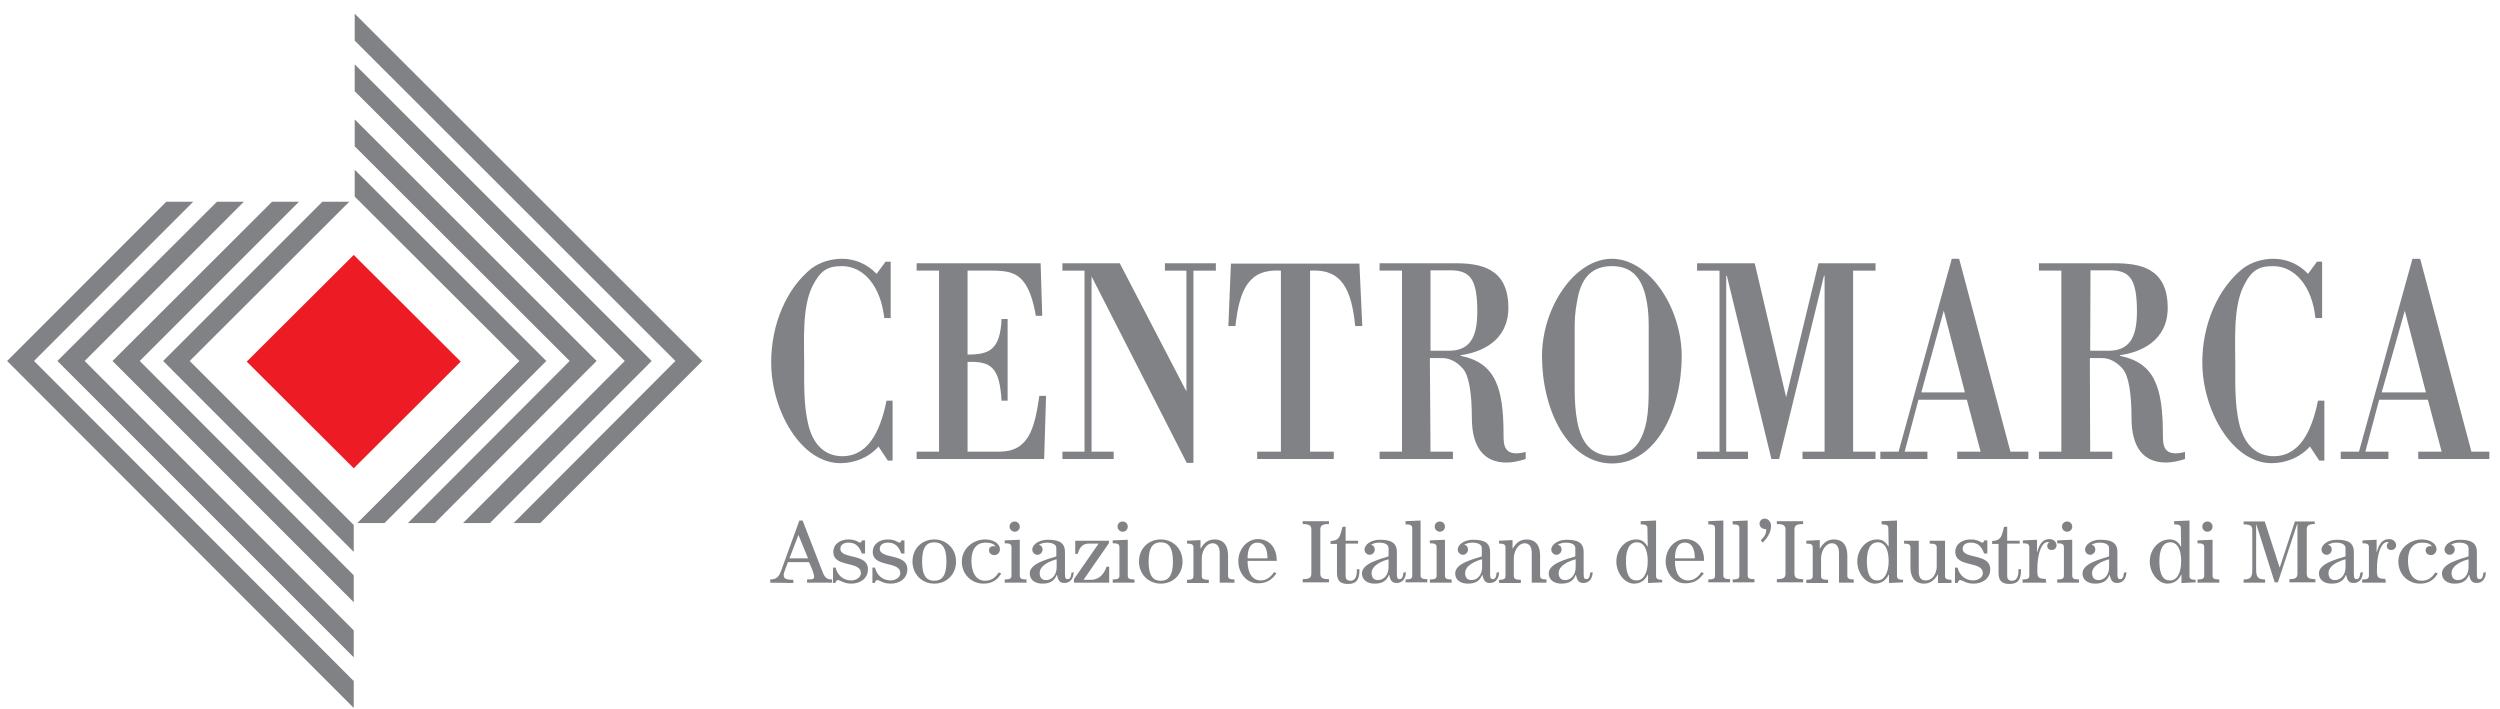 <svg width="141" height="40" viewBox="0 0 141 40" xmlns="http://www.w3.org/2000/svg">
<path d="M50.343 22.599V25.978H50.072L49.548 25.183C48.988 25.834 48.139 26.123 47.398 26.123C45.175 26.123 43.495 23.16 43.495 20.431C43.495 18.281 44.362 16.257 45.772 15.137C46.278 14.758 46.928 14.595 47.488 14.595C48.193 14.595 48.88 14.866 49.44 15.444L49.946 14.758H50.235V17.938H49.873C49.675 16.149 48.717 15.01 47.488 15.01C46.675 15.01 46.278 15.245 45.826 16.131C45.23 17.323 45.356 19.239 45.356 20.576C45.356 21.515 45.32 22.816 45.573 23.882C45.808 24.948 46.404 25.653 47.362 25.726C48.916 25.816 49.639 24.388 50 22.599" fill="#808285" />
<path d="M54.571 15.263V19.997C55.782 19.997 56.414 19.744 56.487 17.992H56.83V22.599H56.487C56.378 20.756 55.927 20.359 54.571 20.413V25.473H56.36C58.005 25.473 58.348 24.208 58.619 22.328H58.998L58.89 25.888H51.698V25.473H52.963V15.263H51.698V14.848H58.691L58.782 17.811H58.42C58.149 16.221 57.679 15.607 57.029 15.39C56.703 15.281 56.342 15.263 55.927 15.263" fill="#808285" />
<path d="M67.31 26.105H66.931L61.564 15.589V25.473H62.811V25.888H59.92V25.473H61.167V15.264H59.92V14.848H63.154L66.913 22.076V15.264H65.702V14.848H68.575V15.264H67.31" fill="#808285" />
<path d="M70.906 25.888V25.473H72.243V15.263C70.454 15.155 69.912 16.275 69.677 18.389H69.28L69.424 14.866H76.67L76.833 18.389H76.435C76.218 16.275 75.658 15.155 73.887 15.263V25.473H75.225V25.888" fill="#808285" />
<path d="M80.681 19.781H81.711C82.868 19.781 83.32 19.076 83.32 17.576C83.32 15.715 82.904 15.245 81.784 15.245H80.681V19.781ZM80.681 25.473H81.946V25.888H77.808V25.473H79.073V15.263H77.808V14.848H82.055C83.428 14.848 85.072 15.065 85.072 17.359C85.072 19.221 83.555 19.871 82.38 20.034V20.07C84.35 20.467 84.801 21.859 84.801 24.551C84.801 25.129 84.837 25.798 86.048 25.491V25.888C85.705 25.997 85.325 26.087 84.964 26.087C83.699 26.087 83.012 25.238 83.012 23.557C83.012 22.184 82.85 21.172 82.507 20.793C82.163 20.395 81.748 20.196 81.35 20.196H80.645" fill="#808285" />
<path d="M92.987 18.335C92.987 17.739 92.932 17.179 92.806 16.673C92.553 15.661 92.029 15.01 90.909 15.01C89.788 15.01 89.246 15.661 89.011 16.673C88.903 17.179 88.812 17.739 88.812 18.335V21.931C88.812 22.581 88.849 23.196 88.957 23.774C89.174 24.912 89.716 25.707 90.909 25.707C92.119 25.707 92.625 24.912 92.86 23.774C92.969 23.196 92.987 22.563 92.987 21.931V18.335ZM86.969 20.088C86.969 17.359 88.794 14.595 90.909 14.595C93.023 14.595 94.848 17.359 94.848 20.088C94.848 23.105 93.42 26.141 90.909 26.141C88.415 26.123 86.969 23.105 86.969 20.088Z" fill="#808285" />
<path d="M104.515 25.473H105.78V25.888H101.66V25.473H102.906V15.553H102.87L100.341 25.888H99.907L97.395 15.553H97.359V25.473H98.588V25.888H95.715V25.473H96.98V15.264H95.715V14.848H98.967L100.738 22.401L102.563 14.848H105.78V15.264H104.515" fill="#808285" />
<path d="M108.363 22.13H110.821L109.628 17.522L108.363 22.13ZM106.051 25.888V25.473H107.08L110.08 14.595H110.496L113.387 25.473H114.399V25.888H110.387V25.473H111.706L110.929 22.545H108.201L107.424 25.473H108.707V25.888" fill="#808285" />
<path d="M117.886 19.781H118.916C120.072 19.781 120.524 19.076 120.524 17.576C120.524 15.715 120.108 15.245 118.988 15.245H117.904L117.886 19.781ZM117.886 25.473H119.133V25.888H114.995V25.473H116.26V15.263H114.995V14.848H119.241C120.614 14.848 122.259 15.065 122.259 17.359C122.259 19.221 120.741 19.871 119.566 20.034V20.07C121.536 20.467 121.988 21.859 121.988 24.551C121.988 25.129 122.024 25.798 123.234 25.491V25.888C122.891 25.997 122.53 26.087 122.168 26.087C120.885 26.087 120.217 25.238 120.217 23.557C120.217 22.184 120.054 21.172 119.711 20.793C119.367 20.395 118.952 20.196 118.554 20.196H117.868" fill="#808285" />
<path d="M131.094 22.599V25.978H130.805L130.281 25.183C129.703 25.834 128.872 26.123 128.113 26.123C125.909 26.123 124.21 23.16 124.21 20.431C124.21 18.281 125.095 16.257 126.505 15.137C127.011 14.758 127.643 14.595 128.221 14.595C128.926 14.595 129.631 14.866 130.173 15.444L130.679 14.758H130.968V17.938H130.589C130.408 16.149 129.432 15.01 128.203 15.01C127.39 15.01 126.975 15.245 126.541 16.131C125.945 17.323 126.071 19.239 126.071 20.576C126.071 21.515 126.035 22.816 126.288 23.882C126.541 24.948 127.137 25.653 128.095 25.726C129.649 25.816 130.372 24.388 130.733 22.599" fill="#808285" />
<path d="M134.329 22.13H136.822L135.63 17.522L134.329 22.13ZM132.016 25.888V25.473H133.046L136.063 14.595H136.497L139.388 25.473H140.4V25.888H136.389V25.473H137.708L136.931 22.545H134.184L133.407 25.473H134.708V25.888" fill="#808285" />
<path d="M25.986 20.395L19.951 26.412L13.916 20.395L19.951 14.378" fill="#ED1C24" />
<path d="M38.092 20.359L28.967 29.502H30.467L39.61 20.359L39.231 19.98L20.005 0.772V2.29" fill="#808285" />
<path d="M1.918 20.359L10.898 11.379H9.38L0.4 20.359L19.951 39.928V38.41" fill="#808285" />
<path d="M36.376 19.98L20.005 3.627V5.145L35.237 20.359L26.113 29.502H27.63L36.755 20.359" fill="#808285" />
<path d="M13.753 11.379H12.235L3.237 20.359L19.951 37.073V35.555L4.773 20.359" fill="#808285" />
<path d="M16.861 11.379H15.343L6.345 20.359L19.951 33.965V32.447L7.881 20.359" fill="#808285" />
<path d="M33.268 19.98L20.005 6.735V8.253L32.13 20.359L23.005 29.502H24.522L33.647 20.359" fill="#808285" />
<path d="M19.698 11.379H18.18L9.2 20.359L19.951 31.128V29.61L10.699 20.359" fill="#808285" />
<path d="M30.431 19.98L20.005 9.572V11.089L29.293 20.359L20.15 29.502H21.686L30.811 20.359" fill="#808285" />
<path d="M43.441 32.863V32.682C43.856 32.682 43.965 32.447 44.073 32.14L45.085 29.357H45.266L46.368 32.194C46.513 32.592 46.639 32.682 46.928 32.682V32.863H45.519V32.682C45.898 32.682 45.916 32.646 45.916 32.502C45.916 32.393 45.772 31.995 45.627 31.706H44.435C44.344 31.995 44.2 32.285 44.2 32.429C44.2 32.628 44.308 32.7 44.742 32.7V32.881L43.441 32.863ZM45.573 31.49L45.031 30.171L44.525 31.49H45.573Z" fill="#808285" />
<path d="M46.982 32.881V32.014H47.127C47.235 32.447 47.56 32.736 48.012 32.736C48.247 32.736 48.554 32.592 48.554 32.321C48.554 31.616 47 32.032 47 31.128C47 30.676 47.398 30.424 47.85 30.424C48.283 30.424 48.428 30.604 48.5 30.604C48.572 30.604 48.608 30.532 48.608 30.478H48.789V31.218H48.608C48.464 30.839 48.283 30.604 47.85 30.604C47.633 30.604 47.398 30.695 47.398 30.948C47.398 31.562 48.952 31.182 48.952 32.104C48.952 32.646 48.5 32.917 48.012 32.917C47.56 32.917 47.416 32.718 47.253 32.718C47.163 32.718 47.145 32.827 47.109 32.881H46.982Z" fill="#808285" />
<path d="M49.205 32.881V32.014H49.349C49.458 32.447 49.783 32.736 50.235 32.736C50.47 32.736 50.777 32.592 50.777 32.321C50.777 31.616 49.223 32.032 49.223 31.128C49.223 30.676 49.62 30.424 50.072 30.424C50.506 30.424 50.65 30.604 50.723 30.604C50.795 30.604 50.831 30.532 50.831 30.478H51.012V31.218H50.831C50.687 30.839 50.506 30.604 50.072 30.604C49.855 30.604 49.62 30.695 49.62 30.948C49.62 31.562 51.174 31.182 51.174 32.104C51.174 32.646 50.723 32.917 50.235 32.917C49.783 32.917 49.639 32.718 49.476 32.718C49.386 32.718 49.367 32.827 49.331 32.881H49.205Z" fill="#808285" />
<path d="M53.921 31.67C53.921 32.411 53.379 32.917 52.692 32.917C52.006 32.917 51.464 32.393 51.464 31.67C51.464 30.929 52.006 30.424 52.692 30.424C53.379 30.424 53.921 30.948 53.921 31.67ZM53.379 31.67C53.379 30.839 53.108 30.586 52.692 30.586C52.277 30.586 52.006 30.839 52.006 31.67C52.006 32.501 52.277 32.754 52.692 32.754C53.108 32.754 53.379 32.501 53.379 31.67Z" fill="#808285" />
<path d="M56.469 32.339C56.27 32.7 55.945 32.917 55.475 32.917C54.788 32.917 54.246 32.393 54.246 31.67C54.246 30.948 54.879 30.424 55.565 30.424C55.981 30.424 56.396 30.622 56.396 30.984C56.396 31.146 56.27 31.309 56.089 31.309C55.891 31.309 55.782 31.182 55.782 31.038C55.782 30.893 55.872 30.803 56.035 30.803C56.071 30.803 56.107 30.803 56.144 30.821C56.071 30.676 55.872 30.604 55.583 30.604C55.096 30.604 54.788 30.948 54.788 31.616C54.788 32.248 55.023 32.754 55.565 32.754C55.927 32.754 56.161 32.556 56.324 32.285L56.469 32.339Z" fill="#808285" />
<path d="M56.667 32.863V32.682C56.957 32.682 57.047 32.628 57.047 32.465V30.857C57.047 30.695 56.957 30.64 56.667 30.64V30.478L57.517 30.442V32.465C57.517 32.628 57.607 32.682 57.896 32.682V32.863H56.667ZM57.517 29.701C57.517 29.863 57.39 29.99 57.228 29.99C57.083 29.99 56.938 29.863 56.938 29.701C56.938 29.538 57.065 29.412 57.228 29.412C57.372 29.412 57.517 29.538 57.517 29.701Z" fill="#808285" />
<path d="M60.552 32.267C60.552 32.592 60.39 32.881 60.028 32.881C59.739 32.881 59.667 32.682 59.613 32.429H59.595C59.45 32.809 59.161 32.917 58.782 32.917C58.42 32.917 58.077 32.736 58.077 32.339C58.077 31.761 59.143 31.526 59.577 31.381V30.911C59.577 30.658 59.251 30.604 59.053 30.604C58.872 30.604 58.727 30.64 58.583 30.731C58.727 30.749 58.8 30.857 58.8 31.002C58.8 31.146 58.673 31.291 58.51 31.291C58.348 31.291 58.221 31.146 58.221 31.002C58.221 30.695 58.619 30.442 59.089 30.442C59.739 30.442 60.064 30.604 60.064 31.146V32.375C60.064 32.628 60.119 32.664 60.227 32.664C60.39 32.664 60.426 32.429 60.426 32.303L60.552 32.267ZM59.595 31.544C59.233 31.634 58.637 31.887 58.637 32.321C58.637 32.556 58.745 32.718 58.998 32.718C59.324 32.718 59.595 32.429 59.595 31.995V31.544Z" fill="#808285" />
<path d="M60.643 31.237V30.496H62.54V30.64L61.112 32.7H61.528C61.817 32.7 62.197 32.574 62.413 31.959H62.558V32.863H60.57V32.664L61.962 30.659H61.402C61.149 30.659 60.896 30.785 60.787 31.237H60.643Z" fill="#808285" />
<path d="M62.757 32.863V32.682C63.046 32.682 63.136 32.628 63.136 32.465V30.857C63.136 30.695 63.046 30.64 62.757 30.64V30.478L63.606 30.442V32.465C63.606 32.628 63.696 32.682 63.985 32.682V32.863H62.757ZM63.606 29.701C63.606 29.863 63.48 29.99 63.317 29.99C63.172 29.99 63.028 29.863 63.028 29.701C63.028 29.538 63.154 29.412 63.317 29.412C63.48 29.412 63.606 29.538 63.606 29.701Z" fill="#808285" />
<path d="M66.696 31.67C66.696 32.411 66.154 32.917 65.467 32.917C64.781 32.917 64.238 32.393 64.238 31.67C64.238 30.929 64.781 30.424 65.467 30.424C66.154 30.424 66.696 30.948 66.696 31.67ZM66.154 31.67C66.154 30.839 65.883 30.586 65.467 30.586C65.052 30.586 64.781 30.839 64.781 31.67C64.781 32.501 65.052 32.754 65.467 32.754C65.883 32.754 66.154 32.501 66.154 31.67Z" fill="#808285" />
<path d="M67.708 30.46V30.929H67.726C67.906 30.622 68.141 30.424 68.503 30.424C68.864 30.424 69.262 30.604 69.262 31.345V32.465C69.262 32.628 69.352 32.682 69.623 32.682V32.863H68.792V31.182C68.792 30.749 68.575 30.64 68.394 30.64C68.015 30.64 67.78 31.11 67.78 31.489V32.483C67.78 32.646 67.87 32.7 68.178 32.7V32.881H66.949V32.7C67.22 32.7 67.31 32.646 67.31 32.483V30.875C67.31 30.713 67.22 30.658 66.949 30.658V30.496L67.708 30.46Z" fill="#808285" />
<path d="M70.364 31.652C70.364 32.357 70.653 32.736 71.105 32.736C71.448 32.736 71.665 32.538 71.864 32.267L71.99 32.339C71.755 32.664 71.484 32.899 70.942 32.899C70.31 32.899 69.84 32.321 69.84 31.652C69.84 30.984 70.328 30.405 70.942 30.405C71.538 30.405 72.008 30.821 72.008 31.634H70.364V31.652ZM71.484 31.489C71.484 31.128 71.412 30.604 70.924 30.604C70.436 30.604 70.364 31.128 70.364 31.489H71.484Z" fill="#808285" />
<path d="M74.954 29.394V29.556C74.556 29.556 74.466 29.646 74.466 29.881V32.339C74.466 32.574 74.556 32.664 74.954 32.664V32.845H73.472V32.664C73.869 32.664 73.96 32.574 73.96 32.339V29.881C73.96 29.646 73.869 29.556 73.472 29.556V29.394H74.954Z" fill="#808285" />
<path d="M75.893 29.701V30.496H76.598V30.659H75.893V32.483C75.893 32.7 76.02 32.755 76.164 32.755C76.363 32.755 76.525 32.61 76.525 32.212V32.104H76.67V32.194C76.67 32.646 76.525 32.935 76.038 32.935C75.676 32.935 75.405 32.827 75.405 32.321V30.677H75.044V30.514C75.514 30.478 75.568 30.333 75.712 29.719L75.893 29.701Z" fill="#808285" />
<path d="M79.29 32.267C79.29 32.592 79.127 32.881 78.766 32.881C78.477 32.881 78.405 32.682 78.35 32.429H78.332C78.188 32.809 77.899 32.917 77.519 32.917C77.158 32.917 76.815 32.736 76.815 32.339C76.815 31.761 77.881 31.526 78.314 31.381V30.911C78.314 30.658 77.989 30.604 77.79 30.604C77.61 30.604 77.465 30.64 77.32 30.731C77.465 30.749 77.537 30.857 77.537 31.002C77.537 31.146 77.411 31.291 77.248 31.291C77.086 31.291 76.959 31.146 76.959 31.002C76.959 30.695 77.357 30.442 77.808 30.442C78.459 30.442 78.784 30.604 78.784 31.146V32.375C78.784 32.628 78.838 32.664 78.947 32.664C79.109 32.664 79.145 32.429 79.145 32.303L79.29 32.267ZM78.314 31.544C77.953 31.634 77.357 31.887 77.357 32.321C77.357 32.556 77.465 32.718 77.718 32.718C78.043 32.718 78.314 32.429 78.314 31.995V31.544Z" fill="#808285" />
<path d="M79.272 32.863V32.682C79.561 32.682 79.651 32.628 79.651 32.465V29.791C79.651 29.628 79.561 29.574 79.272 29.574V29.394L80.121 29.357V32.447C80.121 32.61 80.212 32.664 80.501 32.664V32.845H79.272V32.863Z" fill="#808285" />
<path d="M80.645 32.863V32.682C80.934 32.682 81.025 32.628 81.025 32.465V30.857C81.025 30.695 80.934 30.64 80.645 30.64V30.478L81.495 30.442V32.465C81.495 32.628 81.585 32.682 81.874 32.682V32.863H80.645ZM81.495 29.701C81.495 29.863 81.368 29.99 81.205 29.99C81.061 29.99 80.916 29.863 80.916 29.701C80.916 29.538 81.043 29.412 81.205 29.412C81.368 29.412 81.495 29.538 81.495 29.701Z" fill="#808285" />
<path d="M84.548 32.267C84.548 32.592 84.386 32.881 84.024 32.881C83.735 32.881 83.663 32.682 83.609 32.429H83.591C83.446 32.809 83.157 32.917 82.778 32.917C82.416 32.917 82.073 32.736 82.073 32.339C82.073 31.761 83.139 31.526 83.573 31.381V30.911C83.573 30.658 83.247 30.604 83.049 30.604C82.868 30.604 82.723 30.64 82.579 30.731C82.723 30.749 82.796 30.857 82.796 31.002C82.796 31.146 82.669 31.291 82.506 31.291C82.344 31.291 82.217 31.146 82.217 31.002C82.217 30.695 82.615 30.442 83.067 30.442C83.717 30.442 84.042 30.604 84.042 31.146V32.375C84.042 32.628 84.097 32.664 84.205 32.664C84.368 32.664 84.404 32.429 84.404 32.303L84.548 32.267ZM83.591 31.544C83.229 31.634 82.633 31.887 82.633 32.321C82.633 32.556 82.741 32.718 82.994 32.718C83.32 32.718 83.591 32.429 83.591 31.995V31.544Z" fill="#808285" />
<path d="M85.307 30.46V30.929H85.325C85.506 30.622 85.741 30.424 86.102 30.424C86.463 30.424 86.861 30.604 86.861 31.345V32.465C86.861 32.628 86.951 32.682 87.222 32.682V32.863H86.391V31.182C86.391 30.749 86.174 30.64 85.994 30.64C85.614 30.64 85.379 31.11 85.379 31.489V32.483C85.379 32.646 85.47 32.7 85.777 32.7V32.881H84.548V32.7C84.819 32.7 84.91 32.646 84.91 32.483V30.875C84.91 30.713 84.819 30.658 84.548 30.658V30.496L85.307 30.46Z" fill="#808285" />
<path d="M89.824 32.267C89.824 32.592 89.662 32.881 89.3 32.881C89.011 32.881 88.939 32.682 88.885 32.429H88.867C88.722 32.809 88.433 32.917 88.054 32.917C87.692 32.917 87.349 32.736 87.349 32.339C87.349 31.761 88.415 31.526 88.849 31.381V30.911C88.849 30.658 88.523 30.604 88.325 30.604C88.144 30.604 87.999 30.64 87.855 30.731C87.999 30.749 88.072 30.857 88.072 31.002C88.072 31.146 87.945 31.291 87.782 31.291C87.62 31.291 87.493 31.146 87.493 31.002C87.493 30.695 87.891 30.442 88.343 30.442C88.993 30.442 89.318 30.604 89.318 31.146V32.375C89.318 32.628 89.373 32.664 89.481 32.664C89.644 32.664 89.68 32.429 89.68 32.303L89.824 32.267ZM88.867 31.544C88.505 31.634 87.909 31.887 87.909 32.321C87.909 32.556 88.017 32.718 88.27 32.718C88.596 32.718 88.867 32.429 88.867 31.995V31.544Z" fill="#808285" />
<path d="M92.914 29.791C92.914 29.628 92.824 29.574 92.535 29.574V29.394L93.402 29.357V32.483C93.402 32.646 93.492 32.7 93.745 32.7V32.845L92.95 32.881V32.411H92.932C92.788 32.718 92.535 32.917 92.155 32.917C91.649 32.917 91.162 32.339 91.162 31.67C91.162 31.002 91.649 30.424 92.282 30.424C92.553 30.424 92.752 30.532 92.914 30.821H92.932L92.914 29.791ZM92.932 31.652C92.932 30.948 92.697 30.586 92.318 30.586C91.884 30.586 91.704 31.02 91.704 31.652C91.704 32.411 91.92 32.736 92.282 32.736C92.679 32.754 92.932 32.339 92.932 31.652Z" fill="#808285" />
<path d="M94.468 31.652C94.468 32.357 94.757 32.736 95.209 32.736C95.552 32.736 95.769 32.538 95.968 32.267L96.094 32.339C95.859 32.664 95.588 32.899 95.046 32.899C94.414 32.899 93.944 32.321 93.944 31.652C93.944 30.984 94.432 30.405 95.046 30.405C95.643 30.405 96.112 30.821 96.112 31.634H94.468V31.652ZM95.588 31.489C95.588 31.128 95.516 30.604 95.028 30.604C94.54 30.604 94.468 31.128 94.468 31.489H95.588Z" fill="#808285" />
<path d="M96.347 32.863V32.682C96.636 32.682 96.727 32.628 96.727 32.465V29.791C96.727 29.628 96.636 29.574 96.347 29.574V29.394L97.197 29.357V32.447C97.197 32.61 97.287 32.664 97.576 32.664V32.845H96.347V32.863Z" fill="#808285" />
<path d="M97.721 32.863V32.682C98.01 32.682 98.1 32.628 98.1 32.465V29.791C98.1 29.628 98.01 29.574 97.721 29.574V29.394L98.57 29.357V32.447C98.57 32.61 98.66 32.664 98.949 32.664V32.845H97.721V32.863Z" fill="#808285" />
<path d="M99.311 30.478C99.564 30.207 99.618 30.08 99.618 29.845C99.401 29.845 99.238 29.737 99.238 29.538C99.238 29.375 99.365 29.249 99.528 29.249C99.708 29.249 99.889 29.412 99.889 29.665C99.889 30.026 99.654 30.369 99.419 30.604L99.311 30.478Z" fill="#808285" />
<path d="M101.696 29.394V29.556C101.298 29.556 101.208 29.646 101.208 29.881V32.339C101.208 32.574 101.298 32.664 101.696 32.664V32.845H100.214V32.664C100.612 32.664 100.702 32.574 100.702 32.339V29.881C100.702 29.646 100.612 29.556 100.214 29.556V29.394H101.696Z" fill="#808285" />
<path d="M102.635 30.46V30.929H102.653C102.834 30.622 103.069 30.424 103.43 30.424C103.792 30.424 104.189 30.604 104.189 31.345V32.465C104.189 32.628 104.28 32.682 104.551 32.682V32.863H103.72V31.182C103.72 30.749 103.503 30.64 103.322 30.64C102.943 30.64 102.708 31.11 102.708 31.489V32.483C102.708 32.646 102.798 32.7 103.105 32.7V32.881H101.876V32.7C102.148 32.7 102.238 32.646 102.238 32.483V30.875C102.238 30.713 102.148 30.658 101.876 30.658V30.496L102.635 30.46Z" fill="#808285" />
<path d="M106.502 29.791C106.502 29.628 106.412 29.574 106.123 29.574V29.394L106.99 29.357V32.483C106.99 32.646 107.08 32.7 107.333 32.7V32.845L106.538 32.881V32.411H106.52C106.376 32.718 106.123 32.917 105.743 32.917C105.237 32.917 104.75 32.339 104.75 31.67C104.75 31.002 105.237 30.424 105.87 30.424C106.141 30.424 106.34 30.532 106.502 30.821H106.52L106.502 29.791ZM106.52 31.652C106.52 30.948 106.285 30.586 105.906 30.586C105.472 30.586 105.292 31.02 105.292 31.652C105.292 32.411 105.508 32.736 105.87 32.736C106.249 32.754 106.52 32.339 106.52 31.652Z" fill="#808285" />
<path d="M109.303 32.881V32.411H109.285C109.104 32.718 108.869 32.917 108.508 32.917C108.056 32.917 107.749 32.61 107.749 32.014V30.875C107.749 30.713 107.659 30.659 107.388 30.659V30.496H108.219V32.249C108.219 32.538 108.327 32.736 108.598 32.736C109.014 32.736 109.194 32.357 109.231 32.014V30.875C109.231 30.713 109.14 30.659 108.833 30.659V30.496H109.7V32.483C109.7 32.646 109.791 32.7 110.062 32.7V32.881H109.303Z" fill="#808285" />
<path d="M110.261 32.881V32.014H110.405C110.514 32.447 110.839 32.736 111.291 32.736C111.525 32.736 111.833 32.592 111.833 32.321C111.833 31.616 110.279 32.032 110.279 31.128C110.279 30.676 110.676 30.424 111.146 30.424C111.58 30.424 111.724 30.604 111.797 30.604C111.869 30.604 111.905 30.532 111.905 30.478H112.086V31.218H111.905C111.76 30.839 111.58 30.604 111.146 30.604C110.929 30.604 110.694 30.695 110.694 30.948C110.694 31.562 112.248 31.182 112.248 32.104C112.248 32.646 111.796 32.917 111.309 32.917C110.857 32.917 110.712 32.718 110.55 32.718C110.459 32.718 110.441 32.827 110.405 32.881H110.261Z" fill="#808285" />
<path d="M113.206 29.701V30.496H113.911V30.659H113.206V32.483C113.206 32.7 113.332 32.755 113.477 32.755C113.676 32.755 113.838 32.61 113.838 32.212V32.104H113.983V32.194C113.983 32.646 113.838 32.935 113.35 32.935C112.989 32.935 112.718 32.827 112.718 32.321V30.677H112.357V30.514C112.826 30.478 112.881 30.333 113.025 29.719L113.206 29.701Z" fill="#808285" />
<path d="M115.41 32.863H114.073V32.682C114.362 32.682 114.453 32.628 114.453 32.465V30.857C114.453 30.695 114.362 30.64 114.091 30.64V30.478L114.886 30.442V31.128H114.904C115.013 30.731 115.175 30.405 115.591 30.405C115.862 30.405 115.989 30.604 115.989 30.749C115.989 30.893 115.88 31.02 115.718 31.02C115.555 31.02 115.465 30.929 115.465 30.785C115.465 30.713 115.501 30.64 115.573 30.586C115.555 30.586 115.537 30.568 115.501 30.568C115.157 30.568 114.904 31.182 114.904 32.14C114.904 32.556 114.941 32.646 115.374 32.646L115.41 32.863Z" fill="#808285" />
<path d="M116.025 32.863V32.682C116.314 32.682 116.404 32.628 116.404 32.465V30.857C116.404 30.695 116.314 30.64 116.025 30.64V30.478L116.874 30.442V32.465C116.874 32.628 116.964 32.682 117.253 32.682V32.863H116.025ZM116.874 29.701C116.874 29.863 116.747 29.99 116.585 29.99C116.422 29.99 116.296 29.863 116.296 29.701C116.296 29.538 116.422 29.412 116.585 29.412C116.747 29.412 116.874 29.538 116.874 29.701Z" fill="#808285" />
<path d="M119.928 32.267C119.928 32.592 119.765 32.881 119.404 32.881C119.115 32.881 119.042 32.682 118.988 32.429H118.97C118.825 32.809 118.536 32.917 118.157 32.917C117.795 32.917 117.452 32.736 117.452 32.339C117.452 31.761 118.518 31.526 118.952 31.381V30.911C118.952 30.658 118.627 30.604 118.428 30.604C118.247 30.604 118.103 30.64 117.958 30.731C118.103 30.749 118.175 30.857 118.175 31.002C118.175 31.146 118.048 31.291 117.886 31.291C117.723 31.291 117.597 31.146 117.597 31.002C117.597 30.695 117.994 30.442 118.446 30.442C119.096 30.442 119.422 30.604 119.422 31.146V32.375C119.422 32.628 119.476 32.664 119.584 32.664C119.747 32.664 119.783 32.429 119.783 32.303L119.928 32.267ZM118.952 31.544C118.591 31.634 117.994 31.887 117.994 32.321C117.994 32.556 118.103 32.718 118.356 32.718C118.681 32.718 118.952 32.429 118.952 31.995V31.544Z" fill="#808285" />
<path d="M122.999 29.791C122.999 29.628 122.909 29.574 122.62 29.574V29.394L123.487 29.357V32.483C123.487 32.646 123.578 32.7 123.831 32.7V32.845L123.036 32.881V32.411H123.017C122.873 32.718 122.62 32.917 122.241 32.917C121.735 32.917 121.247 32.339 121.247 31.67C121.247 31.002 121.735 30.424 122.367 30.424C122.638 30.424 122.837 30.532 122.999 30.821H123.017L122.999 29.791ZM123.017 31.652C123.017 30.948 122.783 30.586 122.403 30.586C121.969 30.586 121.789 31.02 121.789 31.652C121.789 32.411 122.006 32.736 122.367 32.736C122.765 32.754 123.017 32.339 123.017 31.652Z" fill="#808285" />
<path d="M123.939 32.863V32.682C124.228 32.682 124.318 32.628 124.318 32.465V30.857C124.318 30.695 124.228 30.64 123.939 30.64V30.478L124.788 30.442V32.465C124.788 32.628 124.879 32.682 125.168 32.682V32.863H123.939ZM124.788 29.701C124.788 29.863 124.662 29.99 124.499 29.99C124.336 29.99 124.21 29.863 124.21 29.701C124.21 29.538 124.336 29.412 124.499 29.412C124.662 29.412 124.788 29.538 124.788 29.701Z" fill="#808285" />
<path d="M130.552 29.394V29.556C130.191 29.556 130.101 29.646 130.101 29.881V32.339C130.101 32.574 130.191 32.664 130.588 32.664V32.845H129.125V32.664C129.486 32.664 129.577 32.574 129.577 32.339V29.556H129.558L128.474 32.845H128.294L127.264 29.592H127.246V32.104C127.246 32.538 127.336 32.682 127.752 32.682V32.863H126.541V32.682C126.956 32.682 127.029 32.538 127.029 32.104V29.899C127.029 29.665 126.938 29.574 126.541 29.574V29.412H127.733L128.565 31.995H128.583L129.432 29.412H130.552V29.394Z" fill="#808285" />
<path d="M133.263 32.267C133.263 32.592 133.1 32.881 132.739 32.881C132.45 32.881 132.377 32.682 132.323 32.429H132.305C132.16 32.809 131.871 32.917 131.492 32.917C131.131 32.917 130.787 32.736 130.787 32.339C130.787 31.761 131.853 31.526 132.287 31.381V30.911C132.287 30.658 131.962 30.604 131.763 30.604C131.582 30.604 131.438 30.64 131.293 30.731C131.438 30.749 131.51 30.857 131.51 31.002C131.51 31.146 131.384 31.291 131.221 31.291C131.058 31.291 130.932 31.146 130.932 31.002C130.932 30.695 131.329 30.442 131.781 30.442C132.432 30.442 132.757 30.604 132.757 31.146V32.375C132.757 32.628 132.811 32.664 132.919 32.664C133.082 32.664 133.118 32.429 133.118 32.303L133.263 32.267ZM132.287 31.544C131.926 31.634 131.329 31.887 131.329 32.321C131.329 32.556 131.438 32.718 131.691 32.718C132.016 32.718 132.287 32.429 132.287 31.995V31.544Z" fill="#808285" />
<path d="M134.564 32.863H133.227V32.682C133.516 32.682 133.606 32.628 133.606 32.465V30.857C133.606 30.695 133.516 30.64 133.245 30.64V30.478L134.04 30.442V31.128H134.058C134.166 30.731 134.329 30.405 134.744 30.405C135.015 30.405 135.142 30.604 135.142 30.749C135.142 30.893 135.033 31.02 134.871 31.02C134.708 31.02 134.618 30.929 134.618 30.785C134.618 30.713 134.654 30.64 134.726 30.586C134.708 30.586 134.69 30.568 134.654 30.568C134.311 30.568 134.058 31.182 134.058 32.14C134.058 32.556 134.094 32.646 134.528 32.646L134.564 32.863Z" fill="#808285" />
<path d="M137.491 32.339C137.292 32.7 136.967 32.917 136.497 32.917C135.81 32.917 135.268 32.393 135.268 31.67C135.268 30.948 135.901 30.424 136.587 30.424C137.003 30.424 137.419 30.622 137.419 30.984C137.419 31.146 137.292 31.309 137.111 31.309C136.913 31.309 136.804 31.182 136.804 31.038C136.804 30.893 136.895 30.803 137.057 30.803C137.093 30.803 137.129 30.803 137.166 30.821C137.093 30.676 136.895 30.604 136.605 30.604C136.118 30.604 135.81 30.948 135.81 31.616C135.81 32.248 136.045 32.754 136.587 32.754C136.949 32.754 137.184 32.556 137.346 32.285L137.491 32.339Z" fill="#808285" />
<path d="M140.201 32.267C140.201 32.592 140.039 32.881 139.677 32.881C139.388 32.881 139.316 32.682 139.262 32.429H139.244C139.099 32.809 138.81 32.917 138.431 32.917C138.069 32.917 137.726 32.736 137.726 32.339C137.726 31.761 138.792 31.526 139.226 31.381V30.911C139.226 30.658 138.9 30.604 138.702 30.604C138.521 30.604 138.376 30.64 138.232 30.731C138.376 30.749 138.449 30.857 138.449 31.002C138.449 31.146 138.322 31.291 138.159 31.291C137.997 31.291 137.87 31.146 137.87 31.002C137.87 30.695 138.268 30.442 138.72 30.442C139.37 30.442 139.695 30.604 139.695 31.146V32.375C139.695 32.628 139.75 32.664 139.858 32.664C140.021 32.664 140.057 32.429 140.057 32.303L140.201 32.267ZM139.226 31.544C138.864 31.634 138.268 31.887 138.268 32.321C138.268 32.556 138.376 32.718 138.629 32.718C138.955 32.718 139.226 32.429 139.226 31.995V31.544Z" fill="#808285" />
</svg>
